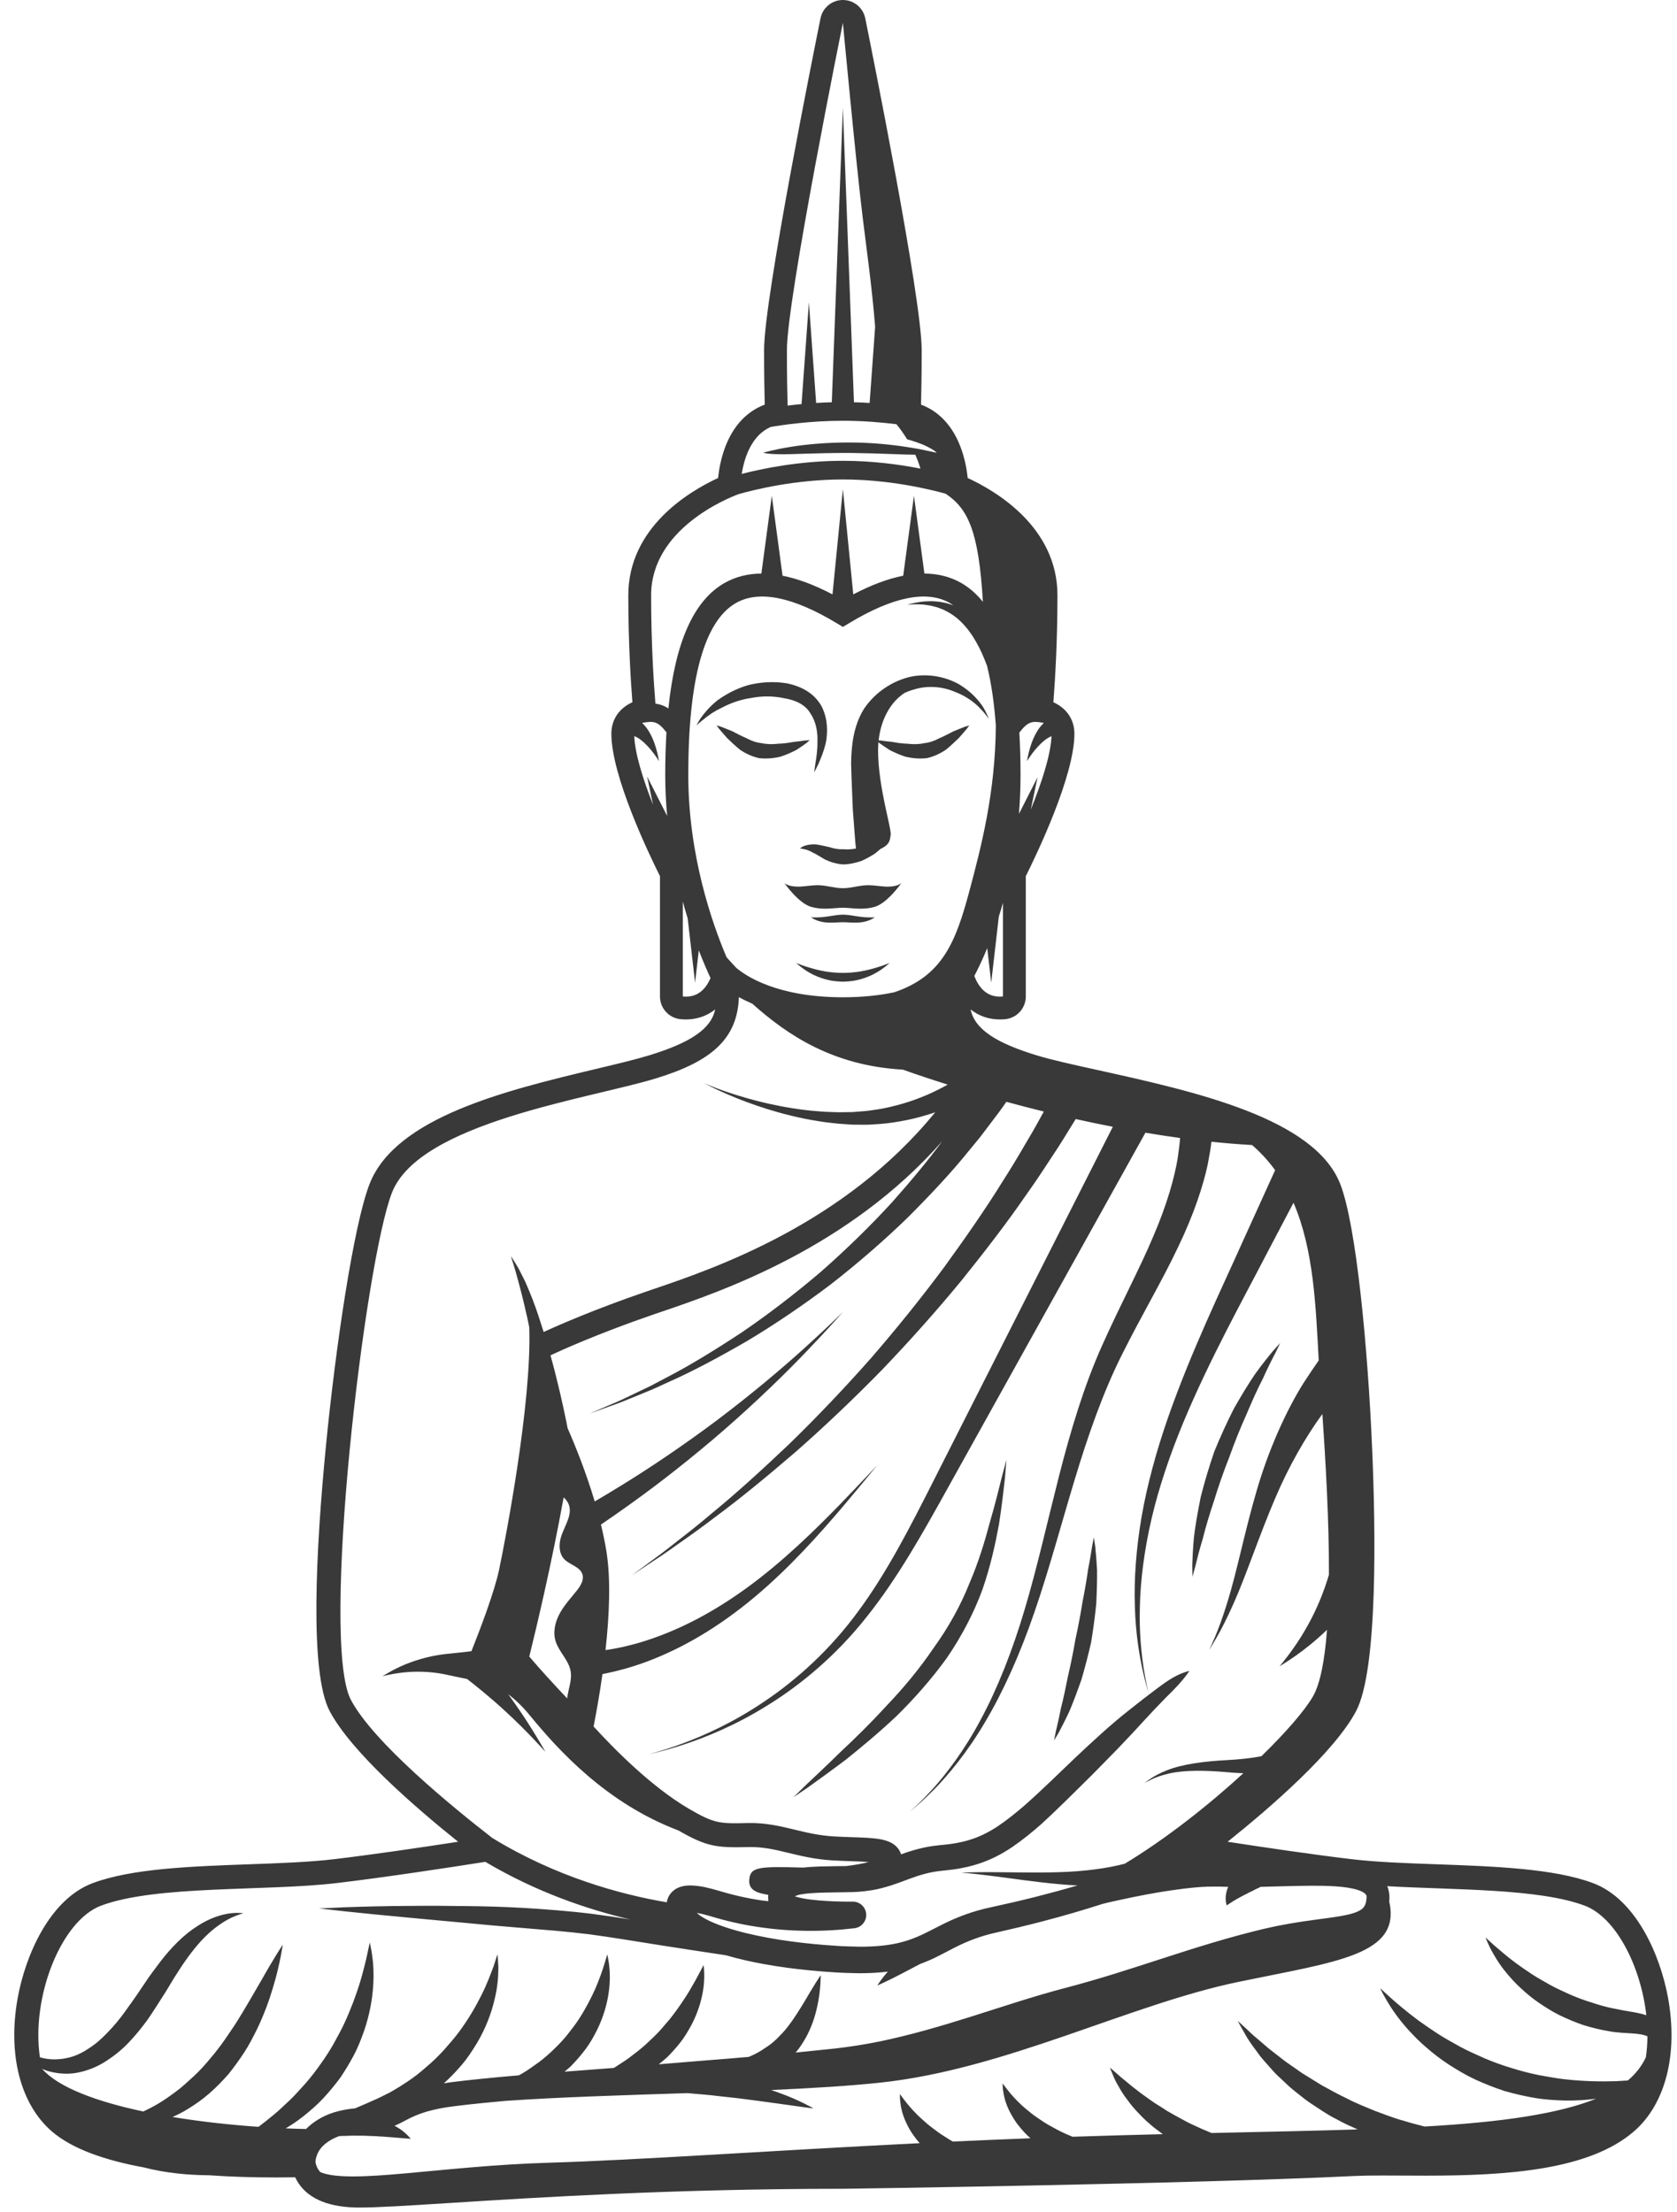 <?xml version="1.0" encoding="UTF-8"?> <svg xmlns="http://www.w3.org/2000/svg" width="116" height="153" viewBox="0 0 116 153" fill="none"> <path d="M7.001 131.79C10.833 130.361 18.365 130.815 23.301 130.231C26.566 129.845 30.966 129.174 33.571 128.764C37.099 130.857 40.648 132.059 43.593 132.747C42.706 132.609 41.836 132.476 40.977 132.364C39.318 132.16 37.755 132.047 36.29 131.955C34.824 131.87 33.451 131.834 32.182 131.824C30.912 131.806 29.747 131.797 28.695 131.809C26.59 131.816 24.936 131.866 23.808 131.907C22.68 131.96 22.078 131.988 22.078 131.988C22.078 131.988 22.676 132.055 23.799 132.181C24.92 132.299 26.565 132.469 28.657 132.66C29.703 132.756 30.86 132.863 32.12 132.98C33.38 133.101 34.74 133.228 36.193 133.342C37.647 133.464 39.19 133.579 40.788 133.778C42.39 133.993 44.103 134.287 45.88 134.563C47.276 134.779 48.73 135.006 50.217 135.226C51.081 135.48 51.948 135.673 52.816 135.831C53.913 136.031 55.012 136.174 56.113 136.279C56.663 136.333 57.213 136.373 57.764 136.409L58.176 136.432L58.605 136.448L59.422 136.469C60.088 136.469 60.75 136.437 61.412 136.357C60.929 136.907 60.687 137.316 60.687 137.316C60.687 137.316 61.341 137.036 62.234 136.567C62.458 136.449 62.704 136.33 62.954 136.191C63.166 136.074 63.397 135.963 63.625 135.837C63.95 135.717 64.269 135.586 64.574 135.443C65.096 135.19 65.573 134.929 66.038 134.692C66.957 134.226 67.878 133.882 68.877 133.662C69.927 133.425 71.011 133.168 72.065 132.893C73.48 132.524 74.886 132.118 76.282 131.668C76.437 131.632 76.589 131.591 76.745 131.555C77.865 131.306 78.994 131.067 80.129 130.875C81.253 130.692 82.431 130.524 83.505 130.48C83.789 130.471 84.093 130.48 84.386 130.478L84.953 130.493C84.92 130.574 84.892 130.654 84.868 130.731C84.772 131.032 84.768 131.304 84.792 131.489C84.815 131.674 84.856 131.777 84.856 131.777C84.856 131.777 85.22 131.52 85.638 131.286C85.744 131.229 85.858 131.168 85.974 131.106C86.085 131.042 86.216 130.993 86.329 130.923C86.445 130.854 86.585 130.812 86.702 130.738C86.825 130.672 86.954 130.609 87.085 130.554C87.124 130.532 87.165 130.514 87.205 130.493C88.361 130.47 89.511 130.424 90.644 130.417C91.23 130.413 91.813 130.421 92.38 130.459C92.941 130.498 93.503 130.569 93.948 130.718C94.169 130.79 94.353 130.89 94.433 130.973C94.471 131.015 94.498 131.043 94.506 131.078C94.519 131.099 94.516 131.104 94.516 131.097C94.516 131.108 94.527 131.07 94.526 131.12L94.529 131.232L94.53 131.273C94.53 131.271 94.529 131.267 94.528 131.271L94.517 131.349L94.496 131.505C94.483 131.607 94.44 131.67 94.423 131.76C94.337 131.882 94.287 131.999 94.116 132.089C93.815 132.292 93.268 132.424 92.714 132.518C92.154 132.616 91.562 132.687 90.963 132.769C90.366 132.849 89.76 132.94 89.156 133.044L88.238 133.218L87.361 133.413C84.976 133.984 82.696 134.704 80.441 135.436C78.188 136.167 75.983 136.887 73.762 137.465C71.491 138.058 69.303 138.8 67.169 139.47C65.034 140.145 62.933 140.753 60.856 141.184C59.813 141.395 58.805 141.554 57.763 141.674C56.843 141.768 55.935 141.861 55.035 141.953C55.306 141.644 55.52 141.302 55.711 140.973C56.143 140.207 56.381 139.448 56.522 138.798C56.67 138.149 56.721 137.602 56.747 137.217C56.772 136.832 56.768 136.608 56.768 136.608C56.768 136.608 56.638 136.791 56.434 137.116C56.229 137.44 55.953 137.907 55.634 138.448C55.307 138.987 54.934 139.597 54.488 140.169C54.273 140.462 54.011 140.719 53.758 140.978C53.498 141.229 53.217 141.463 52.902 141.652C52.603 141.865 52.275 142.046 51.932 142.194C51.884 142.215 51.835 142.234 51.788 142.255C50.737 142.346 49.7 142.43 48.679 142.51C47.621 142.597 46.586 142.682 45.568 142.765C45.765 142.609 45.96 142.447 46.149 142.278C46.467 141.959 46.766 141.623 47.042 141.278C47.32 140.936 47.538 140.557 47.747 140.196C48.152 139.463 48.41 138.724 48.55 138.079C48.696 137.434 48.723 136.884 48.712 136.503C48.703 136.121 48.668 135.905 48.668 135.905C48.668 135.905 48.566 136.098 48.392 136.428C48.221 136.756 47.971 137.212 47.662 137.731C47.343 138.245 46.962 138.822 46.519 139.4C46.303 139.694 46.041 139.965 45.804 140.258C45.555 140.541 45.287 140.816 45.005 141.074C44.732 141.342 44.446 141.596 44.149 141.831C43.846 142.056 43.56 142.301 43.256 142.502C42.984 142.676 42.725 142.858 42.466 143.016C41.294 143.107 40.153 143.192 39.048 143.277C39.189 143.159 39.33 143.044 39.466 142.92C39.847 142.534 40.201 142.122 40.52 141.697C40.838 141.272 41.087 140.81 41.314 140.363C41.755 139.458 42.004 138.549 42.109 137.766C42.219 136.981 42.189 136.323 42.129 135.872C42.073 135.422 42.005 135.172 42.005 135.172C42.005 135.172 41.93 135.418 41.802 135.844C41.675 136.265 41.471 136.85 41.189 137.515C40.894 138.175 40.516 138.913 40.039 139.645C39.807 140.014 39.517 140.36 39.245 140.722C38.96 141.074 38.647 141.41 38.314 141.724C37.989 142.045 37.64 142.345 37.278 142.618C36.907 142.877 36.551 143.152 36.172 143.37C36.077 143.424 35.985 143.477 35.891 143.529C34.988 143.606 34.111 143.686 33.267 143.773C32.526 143.849 31.831 143.923 31.133 144.014C30.988 144.033 30.846 144.062 30.702 144.084C31.135 143.689 31.542 143.269 31.916 142.832C32.334 142.352 32.67 141.822 32.986 141.31C33.602 140.273 33.996 139.212 34.209 138.283C34.444 137.36 34.469 136.563 34.473 136.02C34.446 135.47 34.413 135.164 34.413 135.164C34.413 135.164 34.306 135.462 34.148 135.968C33.96 136.469 33.707 137.175 33.31 137.966C32.918 138.756 32.407 139.638 31.765 140.505C31.448 140.941 31.076 141.355 30.707 141.777C30.328 142.192 29.921 142.593 29.484 142.955C29.059 143.333 28.611 143.686 28.142 143.99C27.907 144.142 27.679 144.3 27.44 144.435C27.206 144.58 26.973 144.72 26.73 144.831C26.259 145.077 25.774 145.294 25.297 145.497C25.045 145.6 24.799 145.706 24.56 145.812C24.552 145.813 24.544 145.813 24.536 145.814C24.012 145.864 23.519 145.961 23.064 146.103C22.275 146.357 21.632 146.774 21.168 147.242C20.708 147.232 20.238 147.217 19.761 147.197C20.178 146.949 20.602 146.667 21.014 146.338C21.464 145.972 21.926 145.582 22.344 145.134C22.761 144.685 23.16 144.205 23.533 143.703C23.883 143.186 24.203 142.651 24.49 142.109C24.776 141.567 24.989 141.001 25.185 140.454C25.562 139.355 25.753 138.283 25.812 137.366C25.876 136.448 25.813 135.685 25.732 135.16C25.655 134.636 25.576 134.343 25.576 134.343C25.576 134.343 25.513 134.638 25.404 135.149C25.296 135.657 25.122 136.37 24.873 137.195C24.612 138.019 24.271 138.954 23.827 139.911C23.612 140.392 23.335 140.861 23.078 141.346C22.806 141.824 22.504 142.293 22.178 142.744C21.861 143.201 21.519 143.641 21.159 144.056C20.788 144.461 20.435 144.876 20.053 145.239C19.666 145.596 19.301 145.958 18.923 146.266C18.563 146.565 18.214 146.838 17.882 147.091C15.898 146.953 13.856 146.728 11.932 146.409C12.289 146.251 12.646 146.077 12.993 145.856C13.501 145.548 14.005 145.194 14.475 144.784C14.944 144.374 15.388 143.919 15.807 143.443C16.201 142.953 16.564 142.444 16.9 141.931C17.237 141.42 17.505 140.88 17.765 140.366C18.268 139.327 18.628 138.322 18.886 137.45C19.15 136.581 19.311 135.843 19.414 135.322C19.517 134.802 19.558 134.499 19.558 134.499C19.558 134.499 19.386 134.752 19.108 135.202C18.829 135.652 18.447 136.301 18.009 137.076C17.561 137.845 17.054 138.74 16.483 139.66C16.203 140.124 15.874 140.573 15.566 141.041C15.244 141.5 14.9 141.95 14.533 142.377C14.178 142.807 13.803 143.221 13.4 143.595C12.991 143.96 12.601 144.342 12.175 144.648C11.754 144.96 11.34 145.257 10.924 145.5C10.578 145.703 10.241 145.876 9.914 146.03C6.698 145.348 4.047 144.374 2.919 143.086C3.168 143.192 3.441 143.281 3.744 143.335C4.277 143.435 4.886 143.459 5.511 143.313C6.136 143.175 6.752 142.924 7.319 142.557C7.885 142.193 8.428 141.766 8.896 141.267C9.371 140.774 9.8 140.239 10.199 139.695C10.582 139.142 10.935 138.584 11.277 138.043C11.626 137.506 11.926 136.961 12.251 136.466C12.886 135.464 13.525 134.603 14.185 133.951C14.84 133.296 15.498 132.869 16.002 132.63C16.254 132.513 16.464 132.435 16.61 132.389C16.757 132.343 16.836 132.319 16.836 132.319C16.836 132.319 16.753 132.312 16.599 132.3C16.442 132.291 16.211 132.291 15.915 132.326C15.328 132.399 14.476 132.656 13.612 133.234C12.737 133.791 11.866 134.659 11.102 135.653C10.723 136.154 10.334 136.664 9.985 137.2C9.628 137.731 9.271 138.263 8.899 138.769C8.544 139.282 8.17 139.774 7.769 140.216C7.366 140.654 6.965 141.072 6.526 141.4C6.09 141.724 5.637 142.001 5.186 142.171C4.736 142.337 4.271 142.416 3.835 142.426C3.442 142.434 3.083 142.374 2.761 142.283C2.146 138.143 4.21 132.83 7.001 131.79ZM24.275 117.568C22.132 113.542 25.223 87.371 27.105 82.501C28.988 77.63 40.705 76.007 45.381 74.578C49.279 73.386 51.004 71.812 51.111 68.961C51.381 69.113 51.69 69.266 52.038 69.416C54.471 71.587 57.613 73.705 62.457 73.976C62.457 73.976 63.615 74.402 65.55 75.011C65.362 75.118 65.161 75.226 64.946 75.335C64.542 75.54 64.094 75.747 63.606 75.93C63.122 76.123 62.597 76.294 62.045 76.437C61.494 76.586 60.913 76.706 60.317 76.782C60.019 76.832 59.717 76.856 59.411 76.876L58.965 76.911L58.49 76.917C58.172 76.925 57.858 76.925 57.556 76.909C57.251 76.899 56.945 76.89 56.639 76.859C56.027 76.816 55.426 76.74 54.846 76.65C53.687 76.469 52.613 76.217 51.705 75.96C49.885 75.446 48.727 74.922 48.727 74.922C48.727 74.922 49.837 75.539 51.624 76.207C52.517 76.54 53.579 76.884 54.744 77.165C55.326 77.306 55.934 77.434 56.559 77.53C56.869 77.587 57.189 77.624 57.512 77.661C57.837 77.704 58.154 77.729 58.468 77.747L58.941 77.78L59.439 77.784C59.764 77.789 60.088 77.791 60.409 77.763C61.051 77.734 61.683 77.657 62.288 77.546C62.894 77.442 63.476 77.302 64.017 77.138C64.25 77.072 64.472 76.999 64.69 76.924C58.389 84.664 49.399 87.727 45.214 89.15L44.645 89.344C41.077 90.57 38.583 91.67 37.605 92.12C37.486 91.737 37.365 91.36 37.244 90.997C36.981 90.197 36.688 89.465 36.421 88.847C36.295 88.535 36.136 88.264 36.017 88.018C35.9 87.771 35.779 87.564 35.672 87.398C35.467 87.061 35.343 86.876 35.343 86.876C35.343 86.876 35.403 87.095 35.522 87.465C35.644 87.834 35.787 88.371 35.958 89.01C36.039 89.332 36.136 89.675 36.22 90.045C36.306 90.414 36.396 90.804 36.489 91.207C36.531 91.399 36.57 91.603 36.611 91.802C36.785 97.05 34.973 106.408 34.524 108.555C34.211 110.051 33.253 112.582 32.611 114.195C32.066 114.271 31.425 114.324 30.744 114.401C29.565 114.541 28.454 114.904 27.684 115.263C27.297 115.439 26.989 115.609 26.779 115.734C26.57 115.86 26.451 115.933 26.451 115.933C26.451 115.933 26.99 115.774 27.802 115.679C28.613 115.578 29.693 115.581 30.713 115.785C31.229 115.887 31.773 116.017 32.315 116.121C32.775 116.478 33.933 117.395 35.026 118.415C36.441 119.708 37.728 121.158 37.728 121.158C37.728 121.158 36.782 119.468 35.652 117.87C35.487 117.631 35.319 117.396 35.152 117.166C35.637 117.544 36.139 118.012 36.624 118.605C38.591 121.003 41.916 124.699 46.927 126.594C48.932 127.752 49.618 127.789 51.787 127.743C52.78 127.719 53.608 127.92 54.566 128.152C55.426 128.36 56.402 128.595 57.582 128.664C58.057 128.692 58.506 128.707 58.919 128.721C59.3 128.734 59.727 128.748 60.088 128.776C59.683 128.885 59.137 128.983 58.527 129.056C58.272 129.059 58.011 129.06 57.757 129.064C57.052 129.079 56.351 129.075 55.576 129.161C52.487 129.077 51.904 129.103 51.828 129.99C51.767 130.721 52.341 130.915 53.142 131.047C53.139 131.084 53.133 131.123 53.133 131.157C53.13 131.276 53.139 131.384 53.152 131.486C52.986 131.465 52.82 131.454 52.655 131.429C51.62 131.272 50.631 131.045 49.611 130.732C49.037 130.577 48.505 130.417 47.761 130.396C47.567 130.399 47.356 130.406 47.077 130.49C46.931 130.541 46.776 130.601 46.603 130.738C46.437 130.867 46.278 131.067 46.198 131.278C46.16 131.38 46.136 131.474 46.121 131.563C42.91 131.016 38.441 129.799 34.053 127.112C31.249 124.937 25.84 120.509 24.275 117.568ZM47.45 68.927C47.379 68.927 47.305 68.923 47.23 68.916V62.354C47.339 62.755 47.453 63.141 47.567 63.511L48.079 67.963L48.337 65.726C48.641 66.515 48.925 67.163 49.149 67.643C48.847 68.34 48.335 68.927 47.45 68.927ZM44.33 51.175C44.69 51.449 45.012 51.827 45.231 52.125C45.344 52.272 45.428 52.403 45.488 52.495C45.548 52.587 45.583 52.639 45.583 52.639C45.583 52.639 45.571 52.578 45.551 52.47C45.531 52.361 45.503 52.205 45.454 52.02C45.361 51.647 45.209 51.15 44.934 50.667C44.804 50.433 44.639 50.206 44.42 50.003C44.431 49.997 44.442 49.992 44.453 49.987C45.196 49.867 45.487 49.853 46.099 50.649C46.045 51.57 46.015 52.544 46.015 53.586C46.015 54.563 46.064 55.511 46.147 56.428L44.761 53.701L45.17 55.651C44.502 53.958 43.921 52.153 43.873 50.91C44.015 50.963 44.177 51.053 44.33 51.175ZM51.087 34.175C52.167 33.868 55.007 33.16 58.303 33.16C61.482 33.16 64.251 33.823 65.41 34.145C66.946 35.172 67.7 36.702 67.988 41.621C67.54 41.069 67.037 40.627 66.471 40.308C65.721 39.885 64.877 39.673 63.942 39.667L63.219 34.288L62.476 39.816C61.418 40.025 60.266 40.455 59.022 41.108L58.303 33.831L57.585 41.108C56.34 40.455 55.188 40.025 54.13 39.816L53.387 34.288L52.665 39.668C51.73 39.673 50.885 39.886 50.136 40.308C47.999 41.514 46.712 44.377 46.233 48.996C45.943 48.806 45.653 48.703 45.336 48.664C45.217 47.199 45.039 44.465 45.039 41.17C45.039 36.598 50.283 34.474 51.087 34.175ZM53.303 29.53C54.096 29.392 56.047 29.1 58.303 29.1C59.73 29.1 61.037 29.217 62.007 29.339C62.228 29.609 62.489 29.961 62.748 30.382C63.18 30.502 63.533 30.626 63.801 30.732C64.625 31.09 64.793 31.31 64.793 31.31C64.793 31.31 64.607 31.271 64.283 31.203C63.959 31.134 63.497 31.03 62.935 30.948C61.816 30.761 60.304 30.602 58.79 30.602C57.275 30.594 55.762 30.726 54.642 30.913C53.52 31.093 52.792 31.31 52.792 31.31C52.792 31.31 53.049 31.406 53.917 31.413C54.787 31.436 56.263 31.323 58.786 31.325C60.998 31.352 62.408 31.447 63.312 31.448C63.446 31.749 63.568 32.069 63.668 32.408C62.241 32.128 60.368 31.869 58.303 31.869C55.307 31.869 52.706 32.413 51.304 32.776C51.489 31.639 51.984 30.119 53.303 29.53ZM58.303 1.578L58.304 1.579C58.304 1.585 59.202 11.165 59.663 14.956C59.938 17.225 60.312 19.806 60.534 22.593L60.154 27.868C59.806 27.847 59.444 27.83 59.069 27.82L58.303 7.459L57.537 27.82C57.163 27.83 56.8 27.846 56.453 27.868L55.952 20.907L55.444 27.947C55.097 27.979 54.773 28.015 54.479 28.051C54.455 27.218 54.432 25.947 54.432 24.188C54.432 20.672 58.303 1.578 58.303 1.578ZM69.157 68.927C68.21 68.927 67.686 68.257 67.395 67.499C67.662 66.986 67.97 66.342 68.288 65.576L68.563 67.963L69.089 63.391C69.187 63.086 69.284 62.771 69.377 62.442V68.916C69.302 68.923 69.228 68.927 69.157 68.927ZM109.605 131.79C111.768 132.596 113.496 135.97 113.879 139.374C113.618 139.288 113.358 139.226 113.113 139.181C112.547 139.092 112.081 139 111.566 138.896C111.059 138.796 110.552 138.65 110.055 138.479C109.551 138.331 109.06 138.137 108.583 137.934C108.115 137.711 107.64 137.512 107.207 137.266C106.774 137.02 106.349 136.786 105.963 136.533C105.578 136.28 105.217 136.03 104.886 135.789C104.226 135.305 103.711 134.842 103.333 134.522C102.966 134.189 102.754 133.996 102.754 133.996C102.754 133.996 102.856 134.263 103.074 134.72C103.308 135.164 103.662 135.806 104.228 136.475C104.509 136.811 104.825 137.169 105.201 137.505C105.57 137.849 105.979 138.197 106.438 138.507C106.895 138.817 107.38 139.128 107.904 139.385C108.432 139.634 108.978 139.87 109.542 140.059C110.111 140.233 110.689 140.377 111.266 140.472C111.833 140.587 112.449 140.596 112.925 140.632C113.36 140.658 113.695 140.716 113.955 140.826C113.952 141.323 113.916 141.811 113.846 142.285C113.564 142.88 113.16 143.413 112.601 143.885C112.332 143.904 112.052 143.922 111.753 143.935C110.74 143.966 109.57 143.945 108.335 143.812C107.717 143.752 107.088 143.623 106.45 143.515C105.815 143.386 105.178 143.222 104.552 143.024C103.923 142.835 103.305 142.612 102.708 142.36C102.118 142.093 101.528 141.842 100.983 141.543C100.443 141.239 99.91 140.954 99.431 140.637C98.949 140.326 98.502 140.014 98.09 139.718C97.28 139.112 96.625 138.557 96.177 138.151C95.726 137.741 95.467 137.505 95.467 137.505C95.467 137.505 95.61 137.826 95.924 138.358C96.234 138.892 96.731 139.629 97.451 140.421C97.814 140.812 98.217 141.233 98.691 141.627C99.154 142.032 99.671 142.431 100.237 142.798C100.806 143.161 101.407 143.522 102.052 143.822C102.7 144.118 103.374 144.384 104.062 144.611C104.759 144.811 105.465 144.973 106.167 145.093C106.868 145.213 107.57 145.251 108.243 145.272C109 145.286 109.72 145.236 110.396 145.148C109.156 145.648 107.582 146.052 105.585 146.374C103.531 146.705 101.197 146.918 98.541 147.07C98.062 146.949 97.578 146.823 97.091 146.67C96.42 146.495 95.768 146.225 95.107 145.988C94.46 145.712 93.798 145.467 93.187 145.139C92.559 144.844 91.963 144.511 91.383 144.191C91.101 144.016 90.825 143.843 90.553 143.675C90.278 143.512 90.01 143.348 89.766 143.165C89.515 142.99 89.271 142.82 89.034 142.655C88.797 142.49 88.584 142.31 88.369 142.148C88.156 141.983 87.952 141.824 87.757 141.673C87.571 141.512 87.394 141.359 87.227 141.215C86.887 140.932 86.591 140.681 86.366 140.454C85.9 140.015 85.617 139.768 85.617 139.768C85.617 139.768 85.785 140.095 86.112 140.66C86.267 140.95 86.488 141.278 86.759 141.644C86.894 141.829 87.038 142.025 87.19 142.231C87.351 142.43 87.532 142.629 87.719 142.84C87.908 143.048 88.096 143.278 88.312 143.491C88.535 143.7 88.765 143.915 89.001 144.136C89.235 144.362 89.492 144.574 89.76 144.783C90.029 144.994 90.299 145.216 90.591 145.417C91.188 145.799 91.782 146.238 92.454 146.565C92.92 146.83 93.413 147.05 93.909 147.27C90.91 147.368 87.561 147.434 83.806 147.518C83.576 147.423 83.347 147.323 83.117 147.228C82.695 147.029 82.261 146.852 81.864 146.62C81.455 146.408 81.062 146.184 80.68 145.961C80.321 145.709 79.936 145.507 79.611 145.263C79.282 145.023 78.956 144.807 78.676 144.579C78.384 144.364 78.128 144.152 77.901 143.958C77.667 143.77 77.462 143.603 77.305 143.454C76.979 143.163 76.776 143 76.776 143C76.776 143 76.861 143.238 77.042 143.649C77.126 143.859 77.254 144.098 77.415 144.367C77.568 144.641 77.758 144.941 77.997 145.243C78.221 145.562 78.494 145.882 78.806 146.199C79.107 146.53 79.462 146.84 79.838 147.152C80.034 147.295 80.23 147.448 80.433 147.598C78.485 147.646 76.45 147.702 74.295 147.773C74.261 147.773 74.228 147.775 74.195 147.776C74.181 147.77 74.168 147.766 74.155 147.761C73.808 147.624 73.469 147.469 73.144 147.297C72.827 147.115 72.498 146.959 72.207 146.764C71.92 146.566 71.628 146.387 71.375 146.185C71.12 145.986 70.885 145.787 70.669 145.595C70.248 145.203 69.919 144.827 69.7 144.545C69.477 144.264 69.352 144.086 69.352 144.086C69.352 144.086 69.354 144.14 69.357 144.239C69.364 144.339 69.365 144.489 69.4 144.674C69.452 145.047 69.593 145.585 69.91 146.167C70.07 146.455 70.255 146.769 70.501 147.059C70.724 147.342 70.983 147.623 71.277 147.881C69.462 147.951 67.672 148.028 65.915 148.11C65.852 148.073 65.783 148.042 65.721 148.003C65.435 147.811 65.134 147.646 64.871 147.447C64.611 147.246 64.344 147.064 64.115 146.863C63.884 146.664 63.669 146.468 63.471 146.28C63.087 145.896 62.782 145.536 62.578 145.267C62.373 144.991 62.252 144.83 62.252 144.83C62.252 144.83 62.235 145.032 62.274 145.387C62.31 145.742 62.419 146.254 62.688 146.817C62.823 147.097 62.981 147.402 63.195 147.688C63.32 147.867 63.462 148.046 63.613 148.221C53.216 148.739 44.124 149.39 37.986 149.572C30.477 149.795 24.297 151.093 22.162 150.228C21.958 150.003 21.859 149.762 21.824 149.544C21.825 149.532 21.825 149.525 21.826 149.511C21.828 149.475 21.831 149.428 21.834 149.374C21.838 149.319 21.851 149.312 21.856 149.274C21.884 149.133 21.977 148.83 22.228 148.528C22.473 148.241 22.884 147.94 23.472 147.729C23.481 147.728 23.491 147.727 23.501 147.727C23.705 147.721 23.919 147.716 24.133 147.71C24.346 147.694 24.563 147.704 24.779 147.705C24.996 147.707 25.214 147.699 25.427 147.716C25.641 147.724 25.854 147.731 26.059 147.739C26.262 147.766 26.467 147.758 26.657 147.779C26.849 147.794 27.034 147.809 27.206 147.822C27.891 147.886 28.411 147.916 28.411 147.916C28.411 147.916 28.332 147.817 28.174 147.658C28.017 147.501 27.774 147.291 27.447 147.102C27.401 147.072 27.34 147.049 27.289 147.02C27.553 146.907 27.804 146.783 28.018 146.663C28.517 146.394 28.982 146.192 29.54 146.031C30.094 145.875 30.7 145.754 31.351 145.674C32.008 145.588 32.721 145.512 33.436 145.44C33.926 145.39 34.431 145.343 34.944 145.297C38.705 145.034 43.163 144.903 47.557 144.759C47.719 144.774 47.883 144.789 48.046 144.803C48.557 144.849 49.068 144.885 49.569 144.95C50.072 145.005 50.567 145.061 51.046 145.113C51.524 145.176 51.988 145.236 52.428 145.292C52.868 145.352 53.286 145.41 53.671 145.462C54.444 145.571 55.093 145.661 55.549 145.725C56.006 145.789 56.273 145.815 56.273 145.815C56.273 145.815 56.042 145.684 55.626 145.475C55.21 145.267 54.605 144.991 53.855 144.726C53.693 144.664 53.52 144.604 53.344 144.545C56.113 144.422 58.703 144.266 60.888 144.034C69.564 143.111 78.102 138.634 85.671 137.065C92.514 135.647 96.941 135.208 96.091 131.488L96.105 131.375C96.109 131.363 96.111 131.204 96.109 131.245L96.108 131.189C96.118 131.123 96.071 130.665 95.961 130.468C95.959 130.461 95.953 130.455 95.95 130.448C100.642 130.715 106.409 130.598 109.605 131.79ZM70.482 56.286C70.551 55.423 70.592 54.523 70.592 53.586C70.592 52.551 70.562 51.582 70.509 50.666C71.123 49.864 71.416 49.866 72.146 49.984C72.163 49.991 72.18 50 72.197 50.007C71.98 50.209 71.816 50.436 71.687 50.667C71.412 51.15 71.26 51.647 71.167 52.02C71.118 52.205 71.09 52.361 71.07 52.47C71.05 52.578 71.038 52.639 71.038 52.639C71.038 52.639 71.072 52.587 71.133 52.495C71.193 52.403 71.277 52.272 71.39 52.125C71.609 51.827 71.931 51.449 72.291 51.175C72.439 51.057 72.595 50.97 72.734 50.917C72.68 52.244 72.02 54.211 71.298 55.997L71.769 53.756L70.482 56.286ZM47.609 53.586C47.609 46.936 48.723 42.936 50.92 41.696C52.508 40.8 54.853 41.275 57.892 43.109L58.303 43.358L58.715 43.109C61.753 41.275 64.099 40.8 65.687 41.696C65.773 41.745 65.855 41.806 65.938 41.863C65.773 41.802 65.606 41.749 65.444 41.706C65.188 41.657 64.946 41.598 64.709 41.594C64.476 41.572 64.256 41.575 64.055 41.59C63.854 41.593 63.672 41.63 63.512 41.652C63.352 41.671 63.215 41.704 63.103 41.734C62.881 41.789 62.754 41.821 62.754 41.821C62.754 41.821 62.884 41.814 63.113 41.801C63.226 41.793 63.365 41.786 63.522 41.797C63.68 41.805 63.857 41.802 64.047 41.837C64.238 41.858 64.441 41.894 64.65 41.955C64.861 41.998 65.069 42.095 65.283 42.178C65.492 42.28 65.701 42.39 65.897 42.53C66.094 42.667 66.285 42.817 66.456 42.989C66.634 43.153 66.789 43.342 66.942 43.524C67.082 43.72 67.227 43.903 67.344 44.103C67.468 44.294 67.574 44.491 67.673 44.678C67.776 44.86 67.853 45.051 67.935 45.215C68.084 45.555 68.192 45.822 68.275 46.049C68.275 46.05 68.275 46.052 68.276 46.053C68.564 47.218 68.768 48.59 68.883 50.176C68.85 54.787 67.89 58.502 67.047 61.65C66.108 65.157 65.185 67.502 61.862 68.624C60.891 68.831 59.715 68.971 58.303 68.971C53.733 68.971 51.566 67.478 50.93 66.937C50.787 66.786 50.532 66.513 50.258 66.203C49.249 63.836 47.609 59.135 47.609 53.586ZM47.646 125.09C44.987 123.535 42.33 120.799 41.06 119.402C41.25 118.432 41.476 117.169 41.673 115.778C41.767 115.761 41.866 115.741 41.973 115.717C42.668 115.577 43.65 115.325 44.778 114.904C45.904 114.481 47.173 113.888 48.45 113.127C49.729 112.368 51.012 111.445 52.215 110.437C54.624 108.419 56.692 106.081 58.202 104.314C59.704 102.537 60.678 101.331 60.678 101.331C60.678 101.331 59.625 102.47 58.01 104.139C56.39 105.798 54.179 107.977 51.702 109.784C50.467 110.685 49.169 111.491 47.902 112.133C46.636 112.776 45.403 113.253 44.331 113.576C43.348 113.869 42.511 114.032 41.883 114.122C42.147 111.748 42.263 109.213 41.939 107.243C41.84 106.642 41.713 106.038 41.569 105.439C42.099 105.079 42.882 104.539 43.83 103.854C45.605 102.581 47.901 100.792 50.09 98.888C52.28 96.982 54.361 94.963 55.857 93.392C57.359 91.825 58.307 90.736 58.307 90.736C58.307 90.736 57.282 91.755 55.676 93.206C54.075 94.661 51.867 96.515 49.568 98.242C47.268 99.968 44.882 101.565 43.05 102.689C42.296 103.156 41.648 103.542 41.137 103.841C40.553 101.876 39.83 100.07 39.26 98.767C39.231 98.621 39.202 98.469 39.171 98.31C38.914 97.047 38.539 95.388 38.078 93.733C38.793 93.398 41.389 92.219 45.185 90.915L45.749 90.723C49.913 89.307 58.661 86.327 65.183 78.917C64.214 80.234 63.026 81.662 61.704 83.15C60.224 84.766 58.548 86.404 56.784 87.954C55 89.475 53.132 90.906 51.307 92.149C49.466 93.363 47.704 94.444 46.13 95.255C45.738 95.461 45.363 95.66 45.006 95.848C44.641 96.023 44.296 96.188 43.972 96.344C43.324 96.66 42.756 96.928 42.276 97.123C41.324 97.531 40.78 97.764 40.78 97.764C40.78 97.764 41.337 97.563 42.312 97.211C42.803 97.044 43.388 96.81 44.055 96.531C44.39 96.394 44.746 96.248 45.121 96.094C45.49 95.926 45.878 95.749 46.283 95.565C47.913 94.842 49.749 93.859 51.683 92.741C53.6 91.594 55.578 90.255 57.484 88.812C59.369 87.342 61.18 85.769 62.793 84.202C64.382 82.612 65.822 81.073 66.954 79.667C67.241 79.318 67.515 78.984 67.777 78.666C68.026 78.338 68.262 78.027 68.484 77.735C68.932 77.152 69.316 76.64 69.609 76.201C70.424 76.423 71.293 76.65 72.202 76.874C72.113 77.035 72.019 77.206 71.913 77.398C71.626 77.932 71.256 78.568 70.823 79.293C70.399 80.024 69.909 80.841 69.346 81.716C68.253 83.487 66.871 85.486 65.341 87.594C63.788 89.688 62.045 91.857 60.22 93.962C58.374 96.047 56.449 98.066 54.571 99.888C52.675 101.689 50.862 103.334 49.238 104.66C48.438 105.339 47.686 105.938 47.012 106.459C46.344 106.988 45.756 107.445 45.259 107.802C44.274 108.53 43.711 108.946 43.711 108.946C43.711 108.946 44.294 108.559 45.315 107.88C45.829 107.547 46.439 107.119 47.134 106.623C47.835 106.134 48.618 105.572 49.453 104.932C51.147 103.682 53.047 102.123 55.045 100.404C57.025 98.665 59.066 96.727 61.035 94.712C62.983 92.678 64.857 90.569 66.537 88.524C68.194 86.463 69.7 84.499 70.902 82.751C71.519 81.888 72.059 81.08 72.529 80.357C73.007 79.639 73.418 79.009 73.737 78.478C74.015 78.028 74.239 77.666 74.408 77.393C75.24 77.578 76.098 77.758 76.974 77.929C75.322 81.189 69.959 91.776 64.593 102.371C62.985 105.553 61.371 108.718 59.403 111.384C57.456 114.06 55.125 116.158 52.92 117.641C50.719 119.141 48.666 120.042 47.208 120.581C46.477 120.851 45.892 121.037 45.489 121.149C45.088 121.264 44.874 121.325 44.874 121.325C44.874 121.325 45.09 121.273 45.496 121.173C45.904 121.077 46.495 120.913 47.239 120.671C48.722 120.187 50.822 119.362 53.109 117.931C55.398 116.518 57.859 114.474 59.959 111.81C62.077 109.163 63.842 106.006 65.571 102.89C71.791 91.709 78.008 80.534 79.23 78.338C80.02 78.471 80.82 78.593 81.627 78.703C81.608 79.051 81.545 79.525 81.459 80.124C81.24 81.436 80.725 83.303 79.782 85.487C78.866 87.679 77.527 90.17 76.268 92.98C74.993 95.8 74.051 98.958 73.249 102.101C72.446 105.25 71.745 108.402 70.882 111.294C70.026 114.187 68.981 116.813 67.832 118.936C66.701 121.071 65.456 122.676 64.515 123.727C64.033 124.243 63.648 124.644 63.365 124.896C63.088 125.156 62.94 125.294 62.94 125.294C62.94 125.294 63.094 125.162 63.381 124.914C63.676 124.674 64.078 124.289 64.584 123.792C65.573 122.778 66.897 121.215 68.133 119.107C69.387 117.01 70.559 114.395 71.549 111.508C72.546 108.624 73.386 105.485 74.317 102.399C75.246 99.311 76.296 96.283 77.639 93.622C78.976 90.948 80.43 88.501 81.486 86.255C82.566 84.024 83.232 81.994 83.541 80.526C83.664 79.878 83.754 79.358 83.796 78.963C84.734 79.061 85.674 79.138 86.611 79.191C87.224 79.724 87.75 80.307 88.202 80.929C87.802 81.808 87.018 83.534 86.003 85.769C84.535 89.06 82.412 93.416 80.803 98.014C80.002 100.309 79.353 102.665 78.963 104.913C78.579 107.162 78.433 109.292 78.501 111.11C78.548 112.929 78.804 114.427 79.025 115.458C79.138 115.974 79.24 116.375 79.322 116.646C79.396 116.918 79.437 117.063 79.437 117.063C79.437 117.063 79.405 116.916 79.346 116.64C79.28 116.366 79.201 115.96 79.119 115.44C78.957 114.402 78.791 112.904 78.847 111.109C78.883 109.315 79.147 107.23 79.65 105.052C80.158 102.874 80.925 100.612 81.838 98.408C83.67 94.002 86.02 89.803 87.681 86.59C88.395 85.234 89.005 84.073 89.474 83.181C90.89 86.47 91.014 90.417 91.218 94.086C90.906 94.527 90.558 95.051 90.168 95.647C88.967 97.555 87.73 100.301 86.922 103.107C86.099 105.911 85.551 108.721 84.912 110.769C84.6 111.794 84.288 112.633 84.043 113.211C83.789 113.786 83.645 114.114 83.645 114.114C83.645 114.114 83.828 113.804 84.149 113.263C84.464 112.716 84.879 111.913 85.318 110.919C86.208 108.938 87.105 106.178 88.224 103.578C89.161 101.372 90.341 99.337 91.469 97.792C91.7 101.122 91.937 105.245 91.924 108.904C91.892 109.009 91.859 109.12 91.822 109.24C91.604 109.949 91.243 110.883 90.787 111.792C90.33 112.699 89.778 113.576 89.315 114.206C88.856 114.838 88.508 115.239 88.508 115.239C88.508 115.239 88.964 114.974 89.618 114.514C90.246 114.078 91.039 113.44 91.791 112.718C91.636 114.78 91.333 116.444 90.805 117.347C90.241 118.314 88.951 119.804 87.252 121.461C86.522 121.599 85.691 121.687 84.841 121.73C83.359 121.807 81.835 121.998 80.777 122.411C80.248 122.61 79.836 122.84 79.568 123.024C79.297 123.204 79.156 123.324 79.156 123.324C79.156 123.324 79.314 123.225 79.603 123.086C79.891 122.943 80.32 122.778 80.851 122.659C81.918 122.41 83.37 122.431 84.835 122.561C85.223 122.596 85.615 122.621 86.006 122.636C83.599 124.842 80.641 127.181 77.801 128.894C77.798 128.895 77.795 128.895 77.792 128.896C76.616 129.209 74.968 129.431 73.286 129.478C71.605 129.534 69.9 129.48 68.623 129.478C67.344 129.471 66.495 129.509 66.495 129.509C66.495 129.509 67.343 129.575 68.606 129.738C69.871 129.894 71.549 130.155 73.263 130.309C73.685 130.349 74.111 130.378 74.532 130.396C73.57 130.678 72.6 130.941 71.627 131.188C70.582 131.451 69.556 131.687 68.49 131.918C67.369 132.153 66.243 132.564 65.227 133.073C64.724 133.324 64.248 133.579 63.793 133.796C63.337 134.005 62.89 134.18 62.423 134.304C61.5 134.562 60.463 134.632 59.467 134.633L58.659 134.611L58.276 134.598L57.877 134.574C57.346 134.539 56.816 134.5 56.288 134.448C55.232 134.347 54.181 134.208 53.146 134.019C52.113 133.83 51.089 133.593 50.125 133.268C49.648 133.105 49.178 132.919 48.778 132.699C48.58 132.591 48.397 132.471 48.272 132.361C48.24 132.337 48.224 132.316 48.201 132.296C48.482 132.344 48.795 132.421 49.088 132.506C50.14 132.83 51.268 133.094 52.375 133.259C54.606 133.6 56.875 133.622 59.103 133.356C59.565 133.301 59.92 132.906 59.917 132.431C59.913 131.921 59.496 131.511 58.985 131.516H58.982C58.208 131.522 57.398 131.498 56.629 131.432C56.243 131.398 55.861 131.352 55.511 131.284C55.336 131.25 55.168 131.209 55.031 131.164C55.014 131.159 54.999 131.153 54.983 131.146C55.063 131.108 55.251 131.031 55.477 131.003C56.149 130.894 56.976 130.891 57.78 130.876C58.195 130.868 58.58 130.871 59.026 130.853C59.47 130.843 59.921 130.787 60.368 130.716C61.267 130.56 62.125 130.235 62.862 129.955C63.606 129.674 64.288 129.478 65.022 129.396L65.63 129.329C65.847 129.31 66.067 129.27 66.285 129.239C66.722 129.159 67.161 129.067 67.594 128.927C68.461 128.661 69.287 128.236 70.014 127.743C70.748 127.239 71.382 126.724 72.027 126.154C73.273 125.016 74.411 123.861 75.579 122.712L77.292 120.965C77.851 120.372 78.418 119.788 78.963 119.182C79.513 118.579 80.072 117.99 80.639 117.409C81.224 116.837 81.777 116.289 82.275 115.559C81.425 115.755 80.728 116.262 80.068 116.75C79.406 117.245 78.752 117.749 78.109 118.265C76.812 119.284 75.612 120.404 74.418 121.523C73.241 122.649 72.065 123.805 70.881 124.853C70.296 125.357 69.657 125.874 69.04 126.289C68.412 126.707 67.766 127.032 67.07 127.244C66.724 127.355 66.36 127.428 65.994 127.493C65.808 127.518 65.625 127.552 65.435 127.567L64.824 127.632C63.962 127.719 63.093 127.965 62.329 128.246C62.27 128.056 62.177 127.905 62.087 127.798C61.54 127.147 60.52 127.112 58.975 127.06C58.574 127.047 58.139 127.033 57.679 127.006C56.647 126.944 55.788 126.738 54.956 126.536C53.975 126.299 52.96 126.054 51.751 126.081C49.782 126.127 49.429 126.132 47.646 125.09ZM39.008 103.572C39.402 103.939 39.493 104.372 39.356 104.877C39.219 105.38 38.942 105.832 38.795 106.333C38.648 106.834 38.66 107.442 39.03 107.832C39.405 108.225 40.08 108.335 40.272 108.838C40.426 109.243 40.169 109.665 39.907 109.993C39.494 110.511 39.038 111.001 38.719 111.583C38.401 112.166 38.23 112.871 38.437 113.522C38.665 114.239 39.316 114.796 39.462 115.532C39.591 116.171 39.312 116.797 39.233 117.435C39.231 117.444 39.232 117.452 39.231 117.462C38.314 116.488 37.332 115.42 36.611 114.566C37.059 112.758 38.139 108.255 38.986 103.568C38.994 103.569 39.001 103.572 39.008 103.572ZM110.186 130.233C107.48 129.224 103.375 129.077 99.405 128.934C97.247 128.857 95.208 128.784 93.501 128.581C90.881 128.271 87.489 127.771 84.916 127.375C87.963 124.936 92.303 121.158 93.798 118.348C95.317 115.494 95.151 105.803 94.917 100.281C94.616 93.192 93.818 84.761 92.713 81.902C90.94 77.32 82.624 75.484 75.942 74.008C74.215 73.627 72.723 73.298 71.712 72.989C68.956 72.147 67.423 71.205 67.14 69.812C67.71 70.266 68.401 70.505 69.157 70.505C69.282 70.505 69.41 70.499 69.538 70.486C70.343 70.403 70.956 69.725 70.956 68.916V60.594C71.719 59.069 74.318 53.66 74.318 50.747C74.318 49.755 73.771 48.977 72.863 48.566C72.984 47.026 73.145 44.364 73.145 41.17C73.145 36.482 68.936 33.981 66.938 33.059C66.816 31.929 66.435 30.207 65.271 29.01C64.823 28.548 64.296 28.204 63.709 27.984C63.731 27.137 63.753 25.887 63.753 24.188C63.753 20.617 60.25 3.235 59.851 1.265C59.701 0.529 59.054 0 58.303 0C57.553 0 56.905 0.529 56.756 1.265C56.357 3.235 52.853 20.617 52.853 24.188C52.853 25.887 52.875 27.137 52.898 27.984C52.311 28.204 51.784 28.548 51.335 29.01C50.172 30.207 49.791 31.929 49.669 33.059C47.671 33.981 43.461 36.482 43.461 41.17C43.461 44.364 43.623 47.026 43.744 48.566C42.836 48.977 42.289 49.755 42.289 50.747C42.289 53.66 44.888 59.069 45.651 60.594V68.916C45.651 69.725 46.264 70.403 47.068 70.486C47.196 70.499 47.325 70.505 47.45 70.505C48.206 70.505 48.895 70.267 49.467 69.812C49.184 71.205 47.651 72.147 44.895 72.989C43.963 73.274 42.718 73.572 41.275 73.916C35.075 75.397 27.358 77.24 25.556 81.902C24.452 84.756 23.196 93.263 22.527 100.191C21.869 106.997 21.384 115.672 22.808 118.348C24.304 121.158 28.644 124.936 31.69 127.375C29.117 127.771 25.726 128.271 23.106 128.581C21.398 128.784 19.36 128.857 17.202 128.934C13.231 129.077 9.127 129.224 6.421 130.233C3.447 131.342 1.763 135.208 1.224 138.181C0.521 142.062 1.4 145.507 3.574 147.396C5.005 148.639 7.326 149.416 9.936 149.895C11.471 150.294 13.023 150.429 14.453 150.44C16.023 150.55 17.583 150.592 19.021 150.592C19.544 150.592 20.015 150.586 20.417 150.579C20.49 150.737 20.578 150.894 20.685 151.046C21.441 152.126 22.846 152.673 24.86 152.673C26.113 152.673 28.2 152.541 31.09 152.359C37.279 151.967 46.632 151.375 58.303 151.375C58.565 151.371 82.384 151.043 93.711 150.49C94.184 150.467 94.766 150.457 95.599 150.457C96.028 150.457 96.482 150.459 96.954 150.462C97.474 150.465 98.017 150.468 98.576 150.468C104.247 150.468 109.926 150.096 113.033 147.396C115.207 145.507 116.086 142.062 115.383 138.181C114.844 135.208 113.16 131.342 110.186 130.233Z" fill="#39393A"></path> <path d="M51.928 48.278C52.675 48.126 53.499 48.122 54.273 48.296C55.06 48.423 55.728 48.758 56.064 49.351C56.454 49.925 56.568 50.656 56.543 51.269C56.555 51.896 56.462 52.44 56.399 52.817C56.348 53.201 56.319 53.42 56.319 53.42C56.319 53.42 56.42 53.222 56.595 52.875C56.748 52.519 56.975 52.011 57.132 51.332C57.252 50.655 57.275 49.778 56.86 48.904C56.64 48.48 56.28 48.079 55.849 47.81C55.421 47.536 54.946 47.372 54.479 47.266C53.534 47.106 52.574 47.169 51.725 47.391C50.88 47.639 50.165 48.044 49.611 48.448C49.074 48.883 48.711 49.324 48.484 49.643C48.372 49.803 48.302 49.943 48.25 50.033C48.2 50.123 48.173 50.172 48.173 50.172C48.173 50.172 48.214 50.135 48.292 50.066C48.372 49.999 48.478 49.893 48.634 49.781C48.92 49.535 49.356 49.213 49.929 48.945C50.483 48.652 51.17 48.386 51.928 48.278Z" fill="#39393A"></path> <path d="M55.575 58.524C55.402 58.613 55.329 58.687 55.329 58.687C55.329 58.687 55.436 58.682 55.602 58.726C55.765 58.75 55.984 58.823 56.218 58.964C56.459 59.069 56.724 59.245 57.059 59.441C57.401 59.606 57.868 59.755 58.321 59.783C58.779 59.775 59.209 59.669 59.584 59.544C59.951 59.382 60.26 59.2 60.517 59.037C60.671 58.914 60.797 58.808 60.908 58.712C61.596 58.386 61.55 58.057 61.608 57.753C61.69 57.326 60.737 54.448 60.737 51.883C60.737 51.694 60.748 51.509 60.763 51.328C60.789 51.351 60.816 51.373 60.847 51.401C61.009 51.517 61.241 51.683 61.536 51.871C61.842 52.026 62.211 52.198 62.643 52.336C63.081 52.439 63.584 52.492 64.099 52.434C64.61 52.326 65.088 52.088 65.449 51.834C65.8 51.549 66.072 51.275 66.317 51.048C66.541 50.791 66.728 50.577 66.859 50.427C66.978 50.263 67.047 50.169 67.047 50.169C67.047 50.169 66.936 50.203 66.74 50.261C66.556 50.335 66.293 50.44 65.976 50.566C65.678 50.716 65.331 50.907 64.976 51.055C64.637 51.241 64.291 51.359 63.927 51.397C63.571 51.477 63.179 51.484 62.803 51.438C62.421 51.428 62.05 51.373 61.73 51.312C61.4 51.281 61.12 51.24 60.924 51.212C60.868 51.208 60.82 51.205 60.777 51.202C60.94 49.706 61.63 48.521 62.59 47.912C62.796 47.82 63.004 47.742 63.216 47.687C64.225 47.369 65.275 47.509 66.079 47.858C66.904 48.172 67.508 48.666 67.861 49.062C68.05 49.251 68.181 49.421 68.266 49.539C68.351 49.658 68.396 49.721 68.396 49.721C68.396 49.721 68.367 49.649 68.313 49.512C68.257 49.376 68.168 49.176 68.023 48.937C67.729 48.466 67.193 47.835 66.338 47.325C65.483 46.846 64.267 46.54 62.998 46.8C61.749 47.081 60.532 47.87 59.759 49.029C59.012 50.236 58.893 51.619 58.871 52.796C58.899 53.985 58.958 55.058 58.991 55.996C59.062 56.929 59.121 57.707 59.162 58.251C59.181 58.422 59.196 58.561 59.209 58.684C58.922 58.734 58.627 58.764 58.348 58.733C58.021 58.749 57.722 58.701 57.389 58.591C57.046 58.52 56.685 58.42 56.357 58.391C56.024 58.39 55.748 58.452 55.575 58.524Z" fill="#39393A"></path> <path d="M50.297 51.047C50.542 51.275 50.814 51.548 51.164 51.834C51.526 52.088 52.005 52.326 52.514 52.433C53.03 52.491 53.533 52.438 53.97 52.336C54.403 52.198 54.773 52.026 55.078 51.87C55.373 51.682 55.605 51.517 55.767 51.401C55.921 51.266 56.009 51.19 56.009 51.19C56.009 51.19 55.893 51.198 55.69 51.211C55.495 51.24 55.214 51.28 54.884 51.312C54.565 51.373 54.193 51.428 53.811 51.437C53.435 51.484 53.044 51.476 52.686 51.396C52.323 51.359 51.977 51.241 51.638 51.055C51.283 50.907 50.936 50.716 50.638 50.565C50.322 50.439 50.058 50.334 49.873 50.261C49.678 50.202 49.567 50.169 49.567 50.169C49.567 50.169 49.635 50.263 49.756 50.427C49.886 50.577 50.073 50.791 50.297 51.047Z" fill="#39393A"></path> <path d="M60.095 61.22C59.471 61.212 58.915 61.428 58.303 61.428C57.692 61.428 57.136 61.212 56.512 61.22C56.117 61.226 55.733 61.3 55.338 61.317C54.944 61.333 54.509 61.278 54.26 61.078C54.26 61.078 55.23 62.469 56.102 62.716C56.973 62.963 57.664 62.78 58.303 62.78C58.943 62.78 59.634 62.963 60.505 62.716C61.376 62.469 62.346 61.078 62.346 61.078C62.098 61.278 61.662 61.333 61.268 61.317C60.874 61.3 60.489 61.226 60.095 61.22Z" fill="#39393A"></path> <path d="M60.52 66.948C60.37 66.997 60.206 67.035 60.033 67.078C59.861 67.127 59.676 67.146 59.49 67.189C59.111 67.245 58.708 67.287 58.303 67.285C57.899 67.287 57.495 67.245 57.117 67.19C56.93 67.146 56.744 67.129 56.573 67.079C56.401 67.036 56.236 66.998 56.087 66.95C55.785 66.86 55.534 66.783 55.358 66.707C55.181 66.636 55.079 66.604 55.079 66.604C55.079 66.604 55.166 66.686 55.326 66.815C55.484 66.938 55.72 67.123 56.016 67.283C56.309 67.457 56.668 67.6 57.058 67.718C57.255 67.761 57.458 67.825 57.668 67.843C57.877 67.876 58.09 67.88 58.303 67.893C58.517 67.881 58.73 67.876 58.939 67.843C59.148 67.826 59.351 67.761 59.548 67.719C59.938 67.601 60.297 67.458 60.59 67.283C60.887 67.124 61.12 66.94 61.281 66.816C61.441 66.686 61.528 66.604 61.528 66.604C61.528 66.604 61.424 66.637 61.249 66.706C61.075 66.781 60.82 66.859 60.52 66.948Z" fill="#39393A"></path> <path d="M57.509 63.81C57.776 63.811 58.057 63.779 58.298 63.782C58.444 63.781 58.555 63.786 58.694 63.796C58.827 63.807 58.964 63.806 59.098 63.81C59.365 63.816 59.627 63.789 59.841 63.736C60.056 63.685 60.224 63.608 60.336 63.548C60.447 63.484 60.505 63.441 60.505 63.441C60.505 63.441 60.434 63.444 60.308 63.447C60.185 63.449 60.014 63.448 59.814 63.435C59.613 63.419 59.386 63.389 59.135 63.349C59.01 63.332 58.879 63.302 58.74 63.29C58.607 63.275 58.441 63.259 58.308 63.257C57.994 63.265 57.723 63.308 57.471 63.349C57.22 63.39 56.993 63.419 56.793 63.436C56.395 63.463 56.102 63.441 56.102 63.441C56.102 63.441 56.161 63.484 56.27 63.547C56.382 63.608 56.55 63.684 56.766 63.735C56.98 63.789 57.241 63.815 57.509 63.81Z" fill="#39393A"></path> <path d="M58.525 121.684C59.574 120.844 60.783 119.841 62.017 118.68C63.221 117.494 64.433 116.137 65.499 114.656C66.529 113.151 67.381 111.513 67.966 109.906C68.524 108.288 68.858 106.74 69.102 105.416C69.308 104.082 69.43 102.971 69.516 102.193C69.58 101.412 69.616 100.966 69.616 100.966C69.616 100.966 69.5 101.398 69.297 102.154C69.11 102.913 68.844 103.997 68.472 105.275C68.132 106.559 67.689 108.044 67.038 109.546C66.434 111.065 65.584 112.589 64.559 114C63.583 115.444 62.45 116.791 61.308 117.984C60.194 119.206 59.078 120.287 58.105 121.197C57.153 122.134 56.336 122.895 55.767 123.43C55.208 123.978 54.888 124.292 54.888 124.292C54.888 124.292 55.259 124.04 55.908 123.602C56.542 123.144 57.452 122.495 58.525 121.684Z" fill="#39393A"></path> <path d="M73.971 118.352C74.237 117.723 74.516 116.978 74.801 116.171C75.042 115.353 75.272 114.47 75.475 113.581C75.622 112.68 75.743 111.777 75.828 110.928C75.87 110.073 75.893 109.277 75.884 108.595C75.848 107.912 75.797 107.345 75.757 106.949C75.697 106.554 75.663 106.328 75.663 106.328C75.663 106.328 75.618 106.552 75.542 106.944C75.483 107.334 75.394 107.891 75.262 108.553C75.173 109.218 75.036 109.988 74.876 110.807C74.746 111.629 74.581 112.502 74.39 113.368C74.24 114.242 74.064 115.112 73.874 115.924C73.713 116.743 73.549 117.508 73.382 118.157C73.253 118.819 73.126 119.369 73.032 119.753C72.956 120.145 72.911 120.368 72.911 120.368C72.911 120.368 73.029 120.172 73.233 119.828C73.419 119.478 73.68 118.972 73.971 118.352Z" fill="#39393A"></path> <path d="M82.683 108.321C82.793 107.856 82.96 107.194 83.198 106.415C83.391 105.626 83.667 104.719 83.986 103.762C84.278 102.796 84.633 101.781 85.029 100.783C85.389 99.77 85.79 98.772 86.205 97.853C86.596 96.922 86.984 96.057 87.358 95.338C87.691 94.593 88.001 93.985 88.225 93.562C88.434 93.129 88.553 92.881 88.553 92.881C88.553 92.881 88.368 93.086 88.045 93.443C87.738 93.813 87.306 94.351 86.82 95.022C86.354 95.705 85.854 96.532 85.34 97.435C84.871 98.36 84.411 99.367 83.993 100.393C83.633 101.442 83.316 102.503 83.061 103.507C82.854 104.525 82.686 105.477 82.588 106.298C82.512 107.124 82.484 107.812 82.471 108.293C82.479 108.775 82.484 109.051 82.484 109.051C82.484 109.051 82.556 108.785 82.683 108.321Z" fill="#39393A"></path> </svg> 